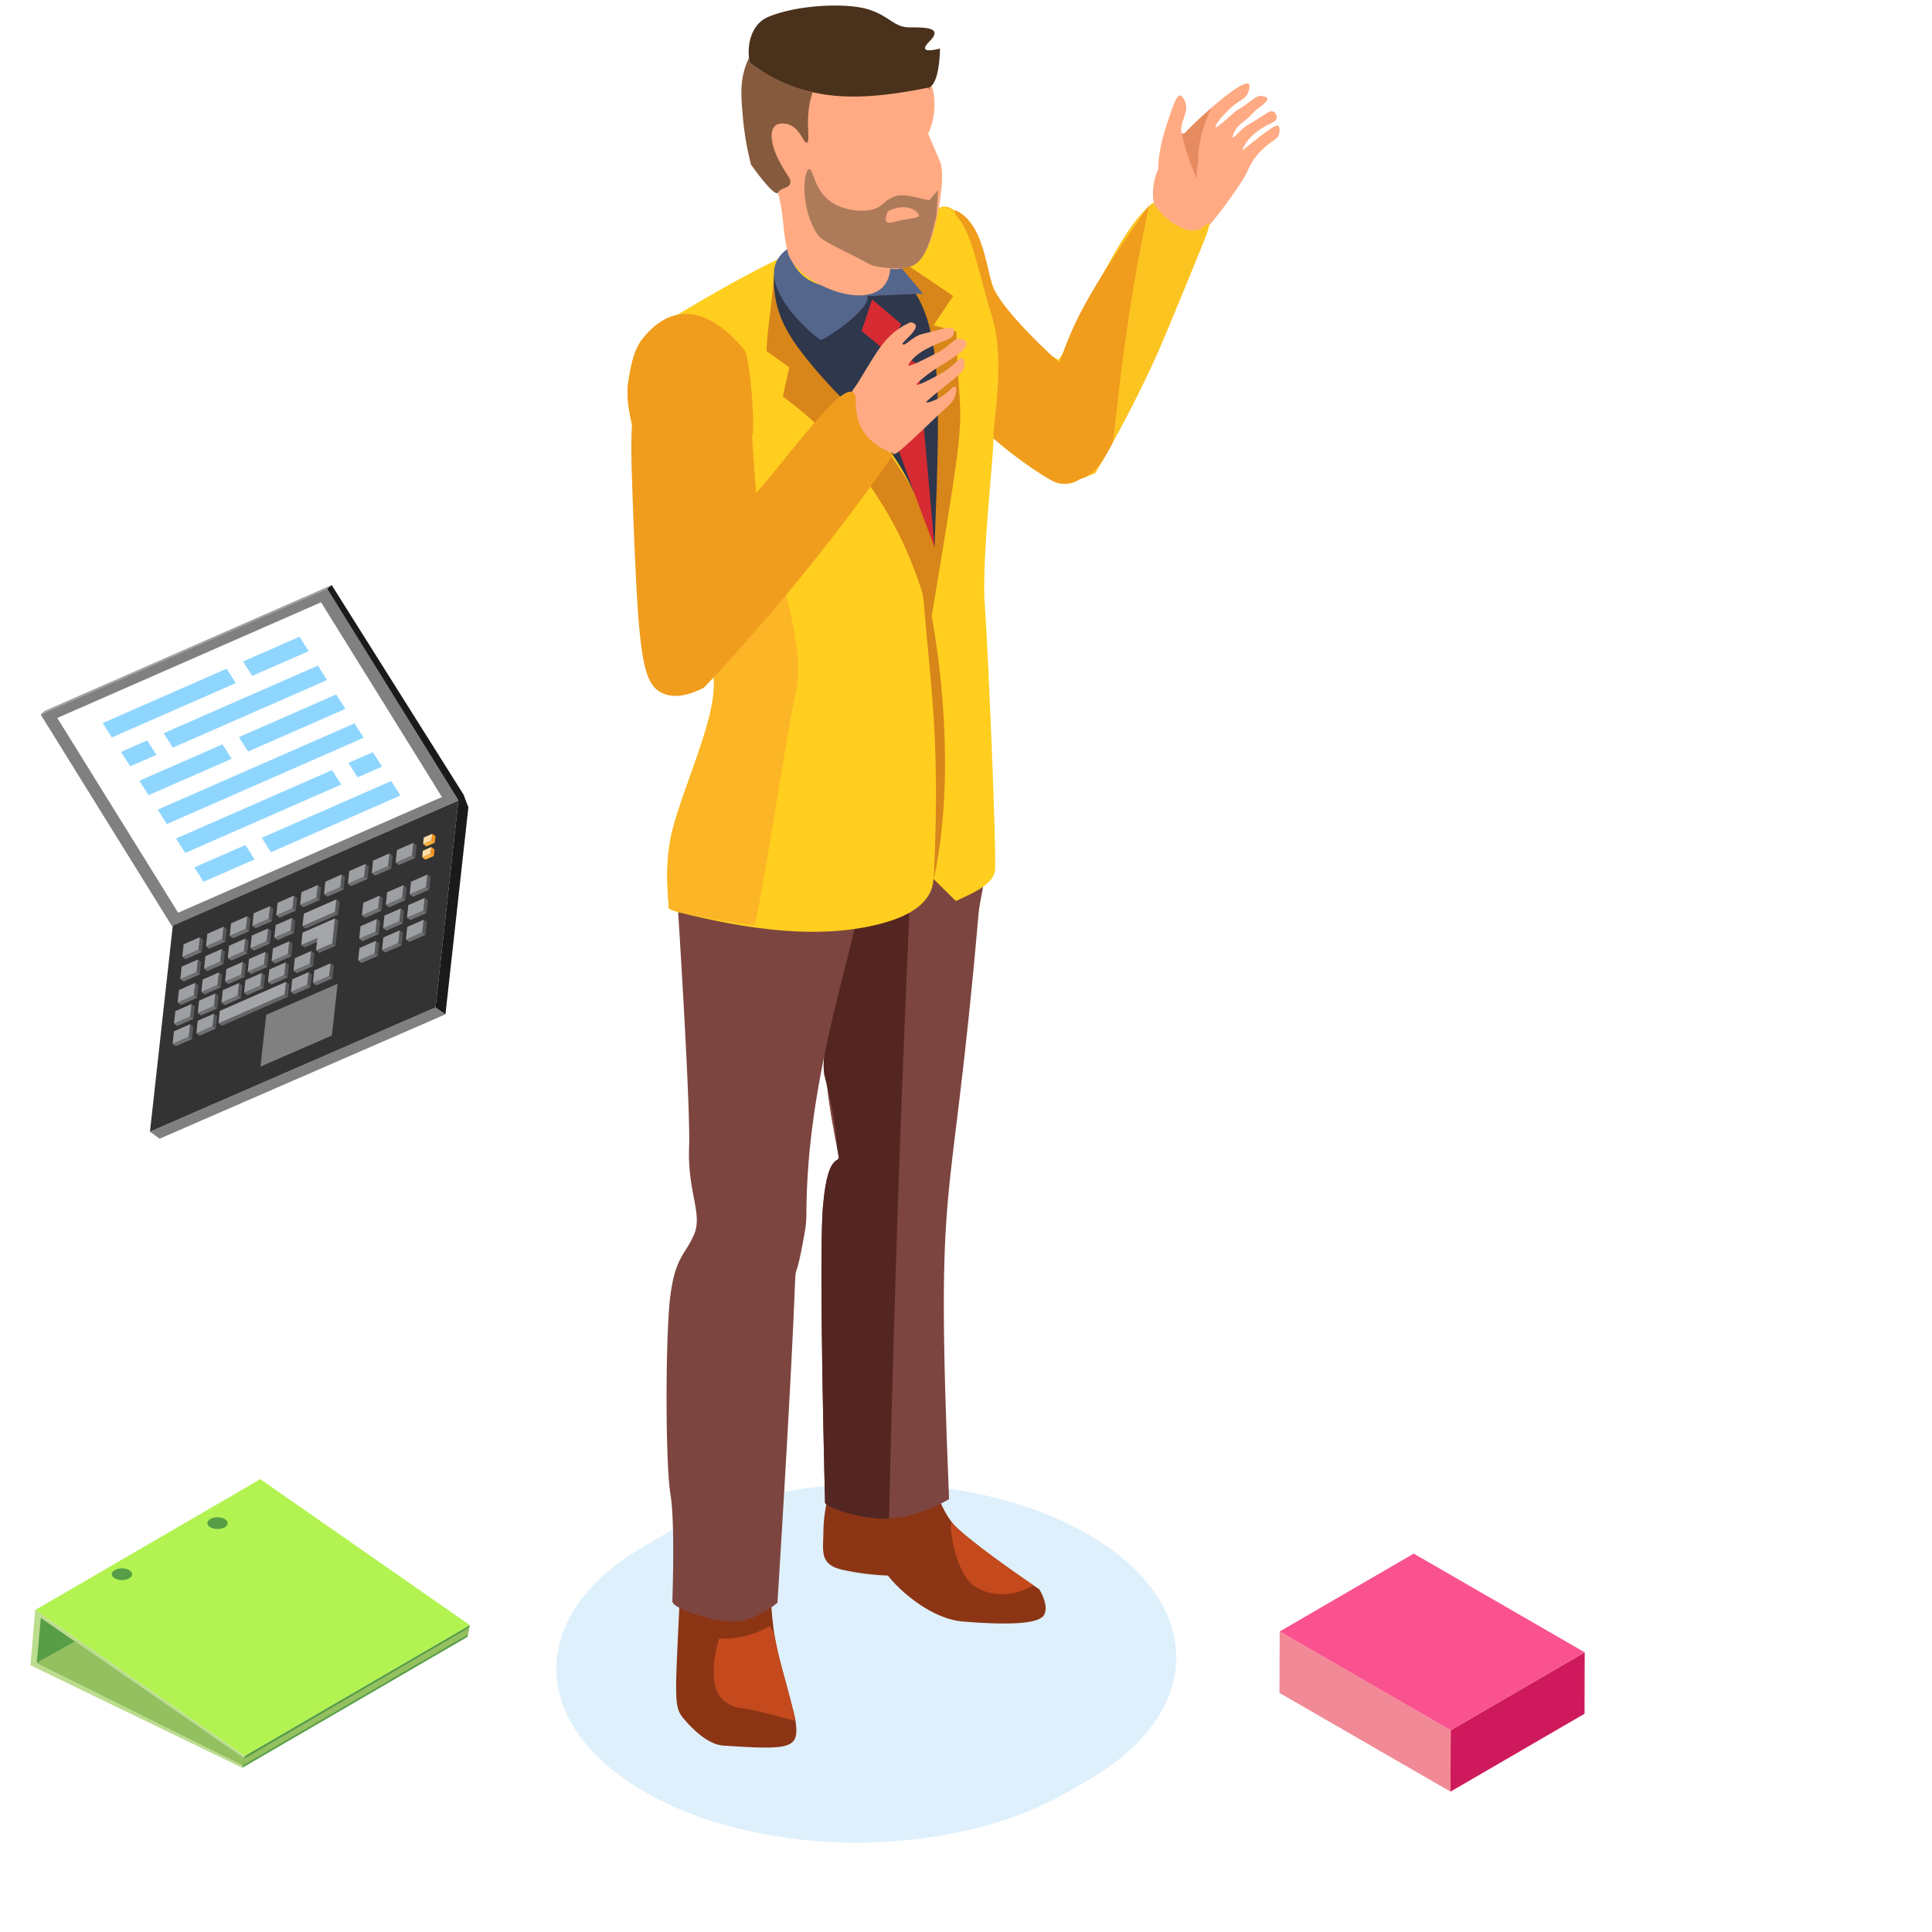 <?xml version="1.0" encoding="UTF-8"?> <svg xmlns="http://www.w3.org/2000/svg" id="Layer_1" data-name="Layer 1" width="800" height="800" viewBox="0 0 800 800"><defs><style>.cls-1{fill:#ffaa83;}.cls-2{fill:#e68a60;}.cls-3{fill:#fcc421;}.cls-4{fill:#f09c1d;}.cls-5{fill:#def0fc;}.cls-6{fill:#8c3515;}.cls-7{fill:#c44a1d;}.cls-8{fill:#7d453f;}.cls-9{fill:#542621;}.cls-10{fill:#ffce1f;}.cls-11{fill:#d8851a;}.cls-12{fill:#2e374c;}.cls-13{fill:#55668c;}.cls-14{fill:#ad7b5a;}.cls-15{fill:#865a3d;}.cls-16{fill:#d62b32;}.cls-17{fill:#fcb526;}.cls-18{fill:#f0a32f;}.cls-19{fill:#4a311b;}.cls-20{isolation:isolate;}.cls-21{fill:gray;}.cls-22{fill:#333;}.cls-23{fill:#f7941d;}.cls-24{fill:#fbb040;}.cls-25{fill:#ffdda6;}.cls-26{fill:#57585a;}.cls-27{fill:#6e7072;}.cls-28{fill:#9d9fa2;}.cls-29{fill:#58595a;}.cls-30{fill:#666769;}.cls-31{fill:#a3a5a8;}.cls-32{fill:#9e9f9f;}.cls-33{fill:#fff;}.cls-34{fill:#1a1a1a;}.cls-35{fill:#8fd6ff;}.cls-36{fill:#579e47;}.cls-37{fill:#b2f352;}.cls-38{fill:#bcdc8e;}.cls-39{fill:#94c060;}.cls-40{fill:#ce1a5c;}.cls-41{fill:#f18a96;}.cls-42{fill:#fa528f;}</style></defs><g id="yellow_man" data-name="yellow man"><g id="M"><path class="cls-1" d="M529.686,55.331c-.495,2.028-2.077,2.424-5.095,4.947a26.357,26.357,0,0,0-8.014,10.537c-2.174,5.219-15.367,22.616-16.819,23.399-5.8,2.997-16.72.703-21.765-8.855a24.713,24.713,0,0,1,1.632-15.434c0-8.54,3.104-17.095,4.452-21.172,2.548-7.55,4.215-12.753,6.827-6.233,1.226,3.881-1.83,7.323-1.83,11.377,0,1.069.326,1.601,1.385,1.336h.05c6.086-6.695,24.06-22.658,26.564-20.479.643.643.247,2.819-.643,4.353-1.038,1.83-2.127,1.88-5.095,4.155a42.061,42.061,0,0,0-5.343,5.145c-1.484,1.534-3.017,4.056-2.671,4.353.508.407,7.458-5.973,7.964-6.381,1.682-1.336,1.434-.841,4.353-2.919,3.816-2.646,5.1-4.367,7.668-3.512,4.372.875-1.935,4.31-3.858,6.233-3.611,3.66-1.781,1.83-5.887,5.343-2.345,1.873-3.345,5.157-3.067,5.342.395.297,1.929-1.731,4.501-3.908,1.781-1.484,1.484-.89,7.42-4.749,2.72-1.731,3.71-2.474,4.749-2.028a2.655,2.655,0,0,1,1.484,2.77c-.247,1.236-1.633,1.682-3.909,2.869a26.667,26.667,0,0,0-7.816,6.035c-1.583,1.979-2.622,4.156-2.325,4.353.018.014,12.999-10.938,14.494-10.191C529.933,52.462,529.983,54.144,529.686,55.331Z"></path><path class="cls-2" d="M496.05,67.363a45.914,45.914,0,0,1,2.491-15.027c.919-2.649,1.871-5.131,2.902-7.487-5.085,4.494-9.716,9.043-10.935,10.383-.41,0-.574.199-.99-.049.742,6.827,6.135,19.095,6.135,19.095A23.383,23.383,0,0,1,496.05,67.363Z"></path><path class="cls-3" d="M497.678,101.942c-3.174,7.797-15.081,37.014-18.502,44.627a501.381,501.381,0,0,1-25.661,49.369c-1.255.558-5.021,2.045-6.601,2.557a10.902,10.902,0,0,1-10.32.976c-5.091-2.209-52.079-31.77-54.854-63.315-1.12-12.723-4.989-30.164.763-42.342,11.752-24.881,25.424,13.356,28.106,23.331,2.815,10.637,18.107,27.032,27.641,31.793,7.322-9.532,11.339-23.351,17.519-33.974,5.79-9.953,12.585-23.848,21.634-30.971,2.363,3.002,5.056,6.418,8.467,8.511,2.045,1.255,6.694,4.091,10.738,2.464C499.205,93.983,503.749,87.199,497.678,101.942Z"></path><path class="cls-4" d="M475.83,85.02c-10.074,46.918-12.772,81.101-15.015,98.227-3.988,7.128-6.309,12.779-13.9,15.248a10.902,10.902,0,0,1-10.32.976c-2.463-1.069-15.48-8.972-28.217-20.594-10.227-22.407.14-44.488.93-46.068-4.875-12.604-11.334-32.06-13.946-45.836,10.599,4.323,12.598,20.315,15.248,30.17,2.789,10.553,28.078,33.052,28.078,33.052C444.639,133.385,449.413,122.757,475.83,85.02Z"></path><path class="cls-5" d="M450.489,635.308c48.55,28.03,48.818,73.473.572,101.511l-8.875,5.158c-48.234,28.03-126.7,28.031-175.249.001-48.562-28.038-48.805-73.481-.571-101.511l8.875-5.157C323.486,607.271,401.927,607.271,450.489,635.308Z"></path><path class="cls-6" d="M432.39,668.593c-2.091,4.224-16.855,4.224-33.752,2.844-12.549-1.091-25.42-11.94-30.991-19.03a105.18,105.18,0,0,1-17.566-2.133c-11.251-2.091-9.118-7.696-9.118-16.897a63.744,63.744,0,0,1,3.513-18.946c6.572-2.878,38.761-16.183,40.066-9.159,1.533,8.432,4.508,18.573,9.829,25.345,4.997,6.201,30.075,23.534,35.926,27.436C430.299,658.054,434.481,664.411,432.39,668.593Z"></path><path class="cls-7" d="M427.915,656.423c-7.655,4.708-17.05,5.005-24.007.627-9.183-5.779-11.375-28.774-9.536-26.432C399.057,636.431,420.679,651.488,427.915,656.423Z"></path><path class="cls-8" d="M405.193,378.401c-11.545,133.567-18.026,99.894-12.201,242.347-4.567,2.835-18.087,9.123-29.987,7.988-9.726-.714-21.372-4.796-21.372-6.566s-2.824-107.293-.669-124.508c2.049-21.162,7.026-15.516,6.273-19.03-3.594-18.885-7.749-38.776-4.138-57.85,2.125-11.225,5.417-22.27,6.311-33.66.454-5.792.292-11.691,1.778-17.308,4.747-17.952,30.088-22.66,45.744-22.687C414.4,347.096,406.12,367.682,405.193,378.401Z"></path><path class="cls-9" d="M376.765,373.447c-3.869,85.689-6.771,172.151-8.616,255.414-11.399.571-26.516-4.792-26.516-6.692,0-2.303-2.858-107.022-.669-124.508,2.049-21.162,7.026-15.516,6.274-19.03-1.428-7.497-.167-10.572-5.73-32.79a9.866,9.866,0,0,1-.377-2.467c-1.042-11.203,7.762-53.265,8.49-53.994.694-3.124.673-2.862,1.171-5.019a31.313,31.313,0,0,1-1.129-7.654A136.111,136.111,0,0,1,376.765,373.447Z"></path><path class="cls-6" d="M299.392,722.796c-6.005-.462-12.043-6.2-15.811-10.564-4.48-5.189-4.205-6.364-2.299-46.482a14.885,14.885,0,0,1,14.562-14.308c9.302-.195,20.014-.414,21.197-.414,1.338,0,1.799,7.194,2.384,14.554,1.313,17.434,3.701,21.404,8.951,42.409h.042c.128.427.752,3.097.962,4.517C331.077,724.114,327.809,724.723,299.392,722.796Z"></path><path class="cls-7" d="M329.379,712.508c-4.977-.92-12.463-3.723-22.71-5.27-13.191-1.944-12.57-15.896-8.908-28.774a36.92,36.92,0,0,0,20.912-5.186c.377.544,1.088,1.631,1.882,3.053C322.358,687.37,328.678,707.953,329.379,712.508Z"></path><path class="cls-8" d="M340.665,342.66q-20.677,4.408-40.847,10.855c-14.657,4.686-20.212,3.899-19.299,19.457.175,2.987,5.479,85.121,4.818,102.147-.694,18.276,5.644,27.436,2.128,35.901-3.516,8.422-7.727,9.117-9.855,25.309s-2.127,69.632,0,82.309c2.037,12.136.782,44.671.782,44.671.217.303.434.607.607.911,3.096,2.838,14.702,6.575,23.225,7.206,10.988.77,21.733-9.601,19.709-7.771,11.756-189.413,3.869-111.437,11.113-152.418a45.253,45.253,0,0,0,.868-7.988C333.917,411.014,384.773,333.257,340.665,342.66Z"></path><path class="cls-10" d="M407.759,249.987c1.432,19.014,4.949,104.101,4.254,110.44-.737,6.423-11.366,10.239-16.192,12.678l-9.303-9.172c-.456,10.102-10.366,15.306-20.05,18.069-26.808,7.651-57.954,2.635-85.644-4.297-2.474-.651-3.907-1.259-3.907-1.78,0-2.822-2.127-17.582,1.389-31.648s11.982-33.08,16.192-50.661c4.211-17.625-4.211-28.869-6.338-40.807-2.083-11.981-30.952-73.149-28.129-93.608,1.831-13.233,5.96-20.165,17.66-27.191C309.082,113.156,350.1,89.828,387.225,86.238c2.691-.261,4.689-.13,5.774.521,9.16,5.644,11.244,23.225,17.582,43.629,5.913,19.035.781,41.37.781,51.703C411.362,189.862,406.456,232.058,407.759,249.987Z"></path><path class="cls-11" d="M320.352,113.831c-.168,9.179-2.75,22.376-2.918,31.554q4.702,3.358,9.403,6.716-1.343,6.045-2.686,12.089a158.978,158.978,0,0,1,61.118,94.027c17.048-102.285,11.82-73.618,10.746-120.892l-9.403-2.687,8.059-12.089q-12.425-8.395-24.85-16.79c16.178,32.392,22.847,67.883,11.418,102.087-16.034-27.053-28.333-39.189-40.633-55.241C334.719,144.924,328.915,129.32,320.352,113.831Z"></path><path class="cls-12" d="M386.981,226.538c2.621-70.233,3.904-100.208-18.082-115.59-1.782,8.159-6.709,8.846-10.817,11.081-5.549,3.018-17.284,2.859-24.27-1.54-7.554-4.756-9.048-12.246-11.331-11.622-2.04.557-2.354,6.946-1.743,12.203,1.311,11.301,7.052,19.406,11.331,24.987C355.52,176.641,372.28,178.326,386.981,226.538Z"></path><path class="cls-13" d="M369.114,105.913q6.535,7.842,13.07,15.684l-23.521,1.014A41.353,41.353,0,0,0,369.114,105.913Z"></path><path class="cls-13" d="M339.887,140.747c-2.076-.751-31.378-24.945-13.823-37.689,3.408,12.772,12.117,14.575,17.046,15.883,10.664,2.83,14.627.858,15.883,3.099C361.986,127.383,340.89,141.11,339.887,140.747Z"></path><path class="cls-1" d="M384.343,55.408c7.144-15.908-.188-36.83-24.033-36.685-8.984.054-30.471-3.123-38.101,1.934-6.184,4.099-10.817,23.286-10.651,31.069.103,4.822,2.608,14.045,3.532,15.815a18.241,18.241,0,0,0,1.962,2.733c8.442,10.73,6.03,21.958,9.107,34.061,3.619,14.229,40.759,28.51,42.457,6.944,6.595,1.114,13.032-3.741,15.959-9.756,2.858-5.872,7.427-28.172,4.648-34.681Q386.784,61.127,384.343,55.408Z"></path><path class="cls-14" d="M388.434,78.699c-.693,11.224-.371,9.863-1.673,14.643-4.097,17.737-9.051,17.758-16.875,17.758-.234,0-2.392-.127-3.022-.232-6.216-.691-5.747-.909-10.878-3.626-.046-.046-.093-.046-.14-.093-7.09-3.699-15.329-7.222-17.107-9.763-7.624-10.971-6.09-27.055-3.672-27.38,1.813-.279,1.813,8.925,9.576,13.946,6.229,3.952,16.41,4.556,20.5.837,6.554-6.049,10.076-3.877,19.618-1.813C385.97,81.534,387.179,80.093,388.434,78.699Z"></path><path class="cls-15" d="M336.511,38.264c-3.7,10.214-.584,20.428-2.425,20.853-1.328.319-2.868-6.532-8.161-7.754-8.645-1.73-7.27,7.587-3.31,15.259,3.151,6.09,5.346,7.559,4.514,9.506-.867,2-3.717,1.54-4.921,3.576-1.434,2.408-11.205-11.506-11.205-11.506a118.263,118.263,0,0,1-3.363-19.366c-.824-9.466-1.577-16.201,2.496-24.942a6.146,6.146,0,0,0,.407,2.124A75.702,75.702,0,0,0,336.511,38.264Z"></path><path class="cls-15" d="M384.89,36.175c0,.407,0,.744-.018,1.044q-.265-.477-.531-.903c.319-.071.496-.106.496-.106C384.855,36.193,384.873,36.193,384.89,36.175Z"></path><path class="cls-16" d="M361.123,123.977q6.057,5.142,12.115,10.283l-5.576,9.062,12.547,7.668,6.773,75.55c-9.479-24.742-16.67-45.57-26.149-70.311l4.358-12.203q-4.212-3.487-8.426-6.973Z"></path><path class="cls-1" d="M370.516,187.959c-13.352-5.057-15.334-9.258-17.14-19.357-1.367-7.561-1.135-5.227,2.405-10.963,7.707-12.578,11.057-19.656,21.224-24.172,1.512.255,1.973.769,2.131,1.162.929,2.315-5.939,7.206-5.383,7.891a.204.204,0,0,0,.047.036c1.008.682,2.733-1.853,6.68-3.787.897-.398,3.183-.874,7.774-2.067,3.134-.795,8.18-2.351,6.503,1.905-1.042,2.253-2.594,1.399-11.483,6.094-4.371,2.262-7.455,6.005-7.064,6.62.581.753,12.576-5.581,13.382-6.093,4.602-2.984,5.757-5.329,8.132-4.941.953.141,2.3.723,2.535,1.724.832,3.136-10.295,8.857-14.489,11.86-2.502,1.763-6.502,4.882-6.189,5.373.531.836,10.949-5.016,11.796-5.602,4.524-3.107,6.011-5.835,7.183-5.258.894.41.907,2.241.721,3.395-.261,1.489-1.147,2.628-4.972,5.75-.407.345-11.044,8.594-10.766,9.031.26.41,3.5-.557,6.367-2.38,3.359-2.136,4.755-4.462,5.608-4.026s.189,3.101.159,3.235c-.952,3.762-3.636,4.88-11.449,12.571C383.56,176.559,371.285,188.419,370.516,187.959Z"></path><path class="cls-11" d="M380.744,232.522c4.791,15.38,17.3,78.91,5.926,131.439,1.444-32.481,1.363-55.753-1.738-87.651C383.916,266.616,382.077,242.255,380.744,232.522Z"></path><path class="cls-17" d="M329.709,285.894c-4.614,20.807-12.469,76.422-17.189,97.237-1.771,0-35.599-5.032-35.599-7.205,0-2.832-2.124-17.578,1.381-31.651,5.138-20.5,19.437-48.536,17.047-65.267-1.19-9.957-5.603-17.625-7.187-26.199-2.116-12.077-30.966-73.16-28.128-93.59,1.366-9.909,3.062-15.17,5.975-18.846,13.165-16.612,28.781-11.808,42.157,4.525,2.417,2.951,4.699,33.071,3.168,35.67,0,.514,1.946,27.914,2.178,28.606C315.042,213.645,334.571,263.517,329.709,285.894Z"></path><path class="cls-18" d="M296.965,278.94c-.496.514-.974,1.027-1.47,1.54a13.771,13.771,0,0,0-.141-1.469C295.867,279.012,296.398,278.993,296.965,278.94Z"></path><path class="cls-18" d="M296.965,278.94c-.496.514-.974,1.027-1.47,1.54a13.771,13.771,0,0,0-.141-1.469C295.867,279.012,296.398,278.993,296.965,278.94Z"></path><path class="cls-4" d="M370.021,188.094c-7.779-3.118-13.982-8.593-15.294-16.852-.761-4.602.23-8.019-1.735-8.904-5.792-2.702-27.181,27.761-39.953,41.812,0-.008-1.699-23.579-1.699-23.579,1.522-2.603-.744-32.714-3.169-35.67-13.466-16.448-29.011-21.03-42.148-4.532-2.921,3.682-4.62,8.94-5.984,18.853-.566,4.107.142,9.842,1.664,16.498-.531,8.09-.195,18.375.336,32.696,2.337,62.046,3.576,74.986,12.569,78.739,3.31,1.416,8.55,1.859,16.817-2.372,1.363-1.417,2.726-2.85,4.071-4.302a13.771,13.771,0,0,0-.141-1.469c.513,0,1.045-.018,1.611-.071a880.28,880.28,0,0,0,73.074-90.847Z"></path></g><path class="cls-1" d="M367.627,87.553c7.54-4.083,13.208.059,12.806,1.829-.236,1.04-2.515.71-8.141,2.012C369.384,92.068,364.826,94.069,367.627,87.553Z"></path><path class="cls-19" d="M389.228,20.084s0,13.808-4.337,16.091c-.018.018-.035.018-.053.035-28.72,5.734-51.392,6.749-74.295-10.197a6.146,6.146,0,0,1-.407-2.124c-.688-6.539,1.438-14.229,8.107-16.941C330.81,1.76,351.286,1.117,359.966,4.011c8.762,2.938,10.25,7.329,16.799,7.329,6.706,0,13.862.026,8.072,5.859C378.978,23.023,389.228,20.084,389.228,20.084Z"></path></g><g id="pc_front" data-name="pc front"><g class="cls-20"><polygon class="cls-21" points="62.098 468.602 66.098 471.515 184.327 420.067 180.327 417.154 62.098 468.602"></polygon><polygon class="cls-22" points="62.098 468.602 180.327 417.154 189.82 331.468 71.59 382.915 62.098 468.602"></polygon></g><polygon class="cls-21" points="107.86 441.656 137.424 428.791 139.797 407.365 110.233 420.23 107.86 441.656"></polygon><g class="cls-20"><polygon class="cls-23" points="178.976 345.259 180.332 346.262 180.042 348.95 178.686 347.946 178.976 345.259"></polygon><polygon class="cls-24" points="178.686 347.946 180.042 348.95 176.549 350.482 175.192 349.478 178.686 347.946"></polygon><polygon class="cls-25" points="178.976 345.259 178.686 347.946 175.192 349.478 175.482 346.791 178.976 345.259"></polygon></g><g class="cls-20"><polygon class="cls-23" points="178.58 350.748 179.937 351.752 179.647 354.439 178.29 353.436 178.58 350.748"></polygon><polygon class="cls-24" points="178.29 353.436 179.647 354.439 176.153 355.971 174.796 354.968 178.29 353.436"></polygon><polygon class="cls-25" points="178.58 350.748 178.29 353.436 174.796 354.968 175.086 352.28 178.58 350.748"></polygon></g><g class="cls-20"><polygon class="cls-26" points="82.75 388.065 84.106 389.068 83.547 394.246 82.191 393.243 82.75 388.065"></polygon><polygon class="cls-27" points="82.191 393.243 83.547 394.246 76.825 397.194 75.469 396.191 82.191 393.243"></polygon><polygon class="cls-28" points="82.75 388.065 82.191 393.243 75.469 396.191 76.028 391.013 82.75 388.065"></polygon></g><g class="cls-20"><polygon class="cls-26" points="92.574 383.727 93.931 384.731 93.372 389.909 92.016 388.906 92.574 383.727"></polygon><polygon class="cls-27" points="92.016 388.906 93.372 389.909 86.651 392.857 85.294 391.854 92.016 388.906"></polygon><polygon class="cls-28" points="92.574 383.727 92.016 388.906 85.294 391.854 85.853 386.675 92.574 383.727"></polygon></g><g class="cls-20"><polygon class="cls-26" points="102.399 379.391 103.756 380.394 103.197 385.572 101.841 384.569 102.399 379.391"></polygon><polygon class="cls-27" points="101.841 384.569 103.197 385.572 96.476 388.519 95.119 387.516 101.841 384.569"></polygon><polygon class="cls-28" points="102.399 379.391 101.841 384.569 95.119 387.516 95.678 382.338 102.399 379.391"></polygon></g><g class="cls-20"><polygon class="cls-26" points="111.82 375.205 113.185 376.215 112.623 381.427 111.258 380.417 111.82 375.205"></polygon><polygon class="cls-27" points="111.258 380.417 112.623 381.427 105.858 384.393 104.492 383.384 111.258 380.417"></polygon><polygon class="cls-28" points="111.82 375.205 111.258 380.417 104.492 383.384 105.055 378.172 111.82 375.205"></polygon></g><g class="cls-20"><polygon class="cls-26" points="121.709 370.84 123.074 371.849 122.511 377.061 121.146 376.052 121.709 370.84"></polygon><polygon class="cls-27" points="121.146 376.052 122.511 377.061 115.746 380.028 114.381 379.018 121.146 376.052"></polygon><polygon class="cls-28" points="121.709 370.84 121.146 376.052 114.381 379.018 114.943 373.807 121.709 370.84"></polygon></g><g class="cls-20"><polygon class="cls-26" points="131.597 366.474 132.962 367.484 132.4 372.696 131.035 371.686 131.597 366.474"></polygon><polygon class="cls-27" points="131.035 371.686 132.4 372.696 125.635 375.663 124.27 374.653 131.035 371.686"></polygon><polygon class="cls-28" points="131.597 366.474 131.035 371.686 124.27 374.653 124.832 369.441 131.597 366.474"></polygon></g><g class="cls-20"><polygon class="cls-26" points="81.941 397.318 83.298 398.321 82.739 403.5 81.383 402.497 81.941 397.318"></polygon><polygon class="cls-27" points="81.383 402.497 82.739 403.5 76.017 406.447 74.661 405.444 81.383 402.497"></polygon><polygon class="cls-28" points="81.941 397.318 81.383 402.497 74.661 405.444 75.22 400.266 81.941 397.318"></polygon></g><g class="cls-20"><polygon class="cls-26" points="91.766 392.981 93.123 393.984 92.564 399.163 91.207 398.159 91.766 392.981"></polygon><polygon class="cls-27" points="91.207 398.159 92.564 399.163 85.842 402.11 84.485 401.107 91.207 398.159"></polygon><polygon class="cls-28" points="91.766 392.981 91.207 398.159 84.485 401.107 85.044 395.929 91.766 392.981"></polygon></g><g class="cls-20"><polygon class="cls-26" points="101.591 388.644 102.948 389.647 102.389 394.825 101.032 393.822 101.591 388.644"></polygon><polygon class="cls-27" points="101.032 393.822 102.389 394.825 95.667 397.773 94.311 396.77 101.032 393.822"></polygon><polygon class="cls-28" points="101.591 388.644 101.032 393.822 94.311 396.77 94.869 391.591 101.591 388.644"></polygon></g><g class="cls-20"><polygon class="cls-26" points="111.011 384.458 112.377 385.468 111.815 390.68 110.449 389.67 111.011 384.458"></polygon><polygon class="cls-27" points="110.449 389.67 111.815 390.68 105.049 393.647 103.684 392.637 110.449 389.67"></polygon><polygon class="cls-28" points="111.011 384.458 110.449 389.67 103.684 392.637 104.246 387.425 111.011 384.458"></polygon></g><g class="cls-20"><polygon class="cls-26" points="120.9 380.093 122.266 381.103 121.703 386.314 120.338 385.305 120.9 380.093"></polygon><polygon class="cls-27" points="120.338 385.305 121.703 386.314 114.938 389.281 113.572 388.271 120.338 385.305"></polygon><polygon class="cls-28" points="120.9 380.093 120.338 385.305 113.572 388.271 114.135 383.06 120.9 380.093"></polygon></g><g class="cls-20"><polygon class="cls-26" points="80.826 406.988 82.183 407.991 81.624 413.17 80.267 412.167 80.826 406.988"></polygon><polygon class="cls-27" points="80.267 412.167 81.624 413.17 74.902 416.118 73.546 415.115 80.267 412.167"></polygon><polygon class="cls-28" points="80.826 406.988 80.267 412.167 73.546 415.115 74.105 409.936 80.826 406.988"></polygon></g><g class="cls-20"><polygon class="cls-26" points="90.651 402.651 92.008 403.654 91.449 408.833 90.093 407.829 90.651 402.651"></polygon><polygon class="cls-27" points="90.093 407.829 91.449 408.833 84.727 411.78 83.371 410.777 90.093 407.829"></polygon><polygon class="cls-28" points="90.651 402.651 90.093 407.829 83.371 410.777 83.93 405.599 90.651 402.651"></polygon></g><g class="cls-20"><polygon class="cls-26" points="100.476 398.314 101.833 399.317 101.274 404.495 99.917 403.492 100.476 398.314"></polygon><polygon class="cls-27" points="99.917 403.492 101.274 404.495 94.552 407.443 93.196 406.44 99.917 403.492"></polygon><polygon class="cls-28" points="100.476 398.314 99.917 403.492 93.196 406.44 93.754 401.261 100.476 398.314"></polygon></g><g class="cls-20"><polygon class="cls-26" points="109.897 394.129 111.262 395.138 110.7 400.35 109.334 399.341 109.897 394.129"></polygon><polygon class="cls-27" points="109.334 399.341 110.7 400.35 103.934 403.317 102.569 402.307 109.334 399.341"></polygon><polygon class="cls-28" points="109.897 394.129 109.334 399.341 102.569 402.307 103.131 397.095 109.897 394.129"></polygon></g><g class="cls-20"><polygon class="cls-26" points="119.785 389.763 121.151 390.773 120.589 395.985 119.223 394.975 119.785 389.763"></polygon><polygon class="cls-27" points="119.223 394.975 120.589 395.985 113.823 398.951 112.458 397.942 119.223 394.975"></polygon><polygon class="cls-28" points="119.785 389.763 119.223 394.975 112.458 397.942 113.02 392.73 119.785 389.763"></polygon></g><g class="cls-20"><polygon class="cls-26" points="79.323 415.731 80.68 416.734 80.121 421.912 78.764 420.909 79.323 415.731"></polygon><polygon class="cls-27" points="78.764 420.909 80.121 421.912 73.399 424.86 72.042 423.857 78.764 420.909"></polygon><polygon class="cls-28" points="79.323 415.731 78.764 420.909 72.042 423.857 72.601 418.678 79.323 415.731"></polygon></g><g class="cls-20"><polygon class="cls-26" points="89.148 411.393 90.504 412.397 89.946 417.575 88.589 416.572 89.148 411.393"></polygon><polygon class="cls-27" points="88.589 416.572 89.946 417.575 83.224 420.523 81.868 419.52 88.589 416.572"></polygon><polygon class="cls-28" points="89.148 411.393 88.589 416.572 81.868 419.52 82.426 414.341 89.148 411.393"></polygon></g><g class="cls-20"><polygon class="cls-26" points="98.973 407.056 100.33 408.06 99.771 413.238 98.414 412.235 98.973 407.056"></polygon><polygon class="cls-27" points="98.414 412.235 99.771 413.238 93.049 416.185 91.693 415.182 98.414 412.235"></polygon><polygon class="cls-28" points="98.973 407.056 98.414 412.235 91.693 415.182 92.251 410.004 98.973 407.056"></polygon></g><g class="cls-20"><polygon class="cls-26" points="108.394 402.871 109.759 403.881 109.196 409.093 107.831 408.083 108.394 402.871"></polygon><polygon class="cls-27" points="107.831 408.083 109.196 409.093 102.431 412.059 101.066 411.05 107.831 408.083"></polygon><polygon class="cls-28" points="108.394 402.871 107.831 408.083 101.066 411.05 101.628 405.838 108.394 402.871"></polygon></g><g class="cls-20"><polygon class="cls-26" points="118.282 398.506 119.647 399.515 119.085 404.727 117.72 403.717 118.282 398.506"></polygon><polygon class="cls-27" points="117.72 403.717 119.085 404.727 112.32 407.694 110.955 406.684 117.72 403.717"></polygon><polygon class="cls-28" points="118.282 398.506 117.72 403.717 110.955 406.684 111.517 401.472 118.282 398.506"></polygon></g><g class="cls-20"><polygon class="cls-26" points="128.857 393.788 130.223 394.798 129.66 400.01 128.295 399 128.857 393.788"></polygon><polygon class="cls-27" points="128.295 399 129.66 400.01 122.895 402.977 121.529 401.967 128.295 399"></polygon><polygon class="cls-28" points="128.857 393.788 128.295 399 121.529 401.967 122.092 396.755 128.857 393.788"></polygon></g><g class="cls-20"><polygon class="cls-26" points="136.909 398.851 138.275 399.861 137.712 405.073 136.347 404.063 136.909 398.851"></polygon><polygon class="cls-27" points="136.347 404.063 137.712 405.073 130.947 408.04 129.582 407.03 136.347 404.063"></polygon><polygon class="cls-28" points="136.909 398.851 136.347 404.063 129.582 407.03 130.144 401.818 136.909 398.851"></polygon></g><g class="cls-20"><polygon class="cls-26" points="127.785 402.527 129.151 403.536 128.588 408.748 127.223 407.739 127.785 402.527"></polygon><polygon class="cls-27" points="127.223 407.739 128.588 408.748 121.823 411.715 120.458 410.705 127.223 407.739"></polygon><polygon class="cls-28" points="127.785 402.527 127.223 407.739 120.458 410.705 121.02 405.493 127.785 402.527"></polygon></g><g class="cls-20"><polygon class="cls-26" points="157.178 370.873 158.543 371.882 157.981 377.094 156.616 376.085 157.178 370.873"></polygon><polygon class="cls-27" points="156.616 376.085 157.981 377.094 151.216 380.061 149.851 379.051 156.616 376.085"></polygon><polygon class="cls-28" points="157.178 370.873 156.616 376.085 149.851 379.051 150.413 373.839 157.178 370.873"></polygon></g><g class="cls-20"><polygon class="cls-26" points="167.067 366.507 168.432 367.517 167.87 372.729 166.504 371.719 167.067 366.507"></polygon><polygon class="cls-27" points="166.504 371.719 167.87 372.729 161.104 375.696 159.739 374.686 166.504 371.719"></polygon><polygon class="cls-28" points="167.067 366.507 166.504 371.719 159.739 374.686 160.302 369.474 167.067 366.507"></polygon></g><g class="cls-20"><polygon class="cls-26" points="176.955 362.142 178.32 363.152 177.758 368.363 176.393 367.354 176.955 362.142"></polygon><polygon class="cls-27" points="176.393 367.354 177.758 368.363 170.993 371.33 169.628 370.32 176.393 367.354"></polygon><polygon class="cls-28" points="176.955 362.142 176.393 367.354 169.628 370.32 170.19 365.108 176.955 362.142"></polygon></g><g class="cls-20"><polygon class="cls-26" points="156.063 380.543 157.429 381.552 156.866 386.764 155.501 385.755 156.063 380.543"></polygon><polygon class="cls-27" points="155.501 385.755 156.866 386.764 150.101 389.731 148.735 388.721 155.501 385.755"></polygon><polygon class="cls-28" points="156.063 380.543 155.501 385.755 148.735 388.721 149.298 383.509 156.063 380.543"></polygon></g><g class="cls-20"><polygon class="cls-26" points="165.952 376.177 167.317 377.187 166.755 382.399 165.389 381.389 165.952 376.177"></polygon><polygon class="cls-27" points="165.389 381.389 166.755 382.399 159.989 385.366 158.624 384.356 165.389 381.389"></polygon><polygon class="cls-28" points="165.952 376.177 165.389 381.389 158.624 384.356 159.186 379.144 165.952 376.177"></polygon></g><g class="cls-20"><polygon class="cls-26" points="175.841 371.812 177.206 372.821 176.643 378.033 175.278 377.024 175.841 371.812"></polygon><polygon class="cls-27" points="175.278 377.024 176.643 378.033 169.878 381 168.513 379.99 175.278 377.024"></polygon><polygon class="cls-28" points="175.841 371.812 175.278 377.024 168.513 379.99 169.075 374.778 175.841 371.812"></polygon></g><g class="cls-20"><polygon class="cls-26" points="155.624 389.585 156.989 390.595 156.427 395.807 155.061 394.797 155.624 389.585"></polygon><polygon class="cls-27" points="155.061 394.797 156.427 395.807 149.662 398.774 148.296 397.764 155.061 394.797"></polygon><polygon class="cls-28" points="155.624 389.585 155.061 394.797 148.296 397.764 148.858 392.552 155.624 389.585"></polygon></g><g class="cls-20"><polygon class="cls-26" points="165.512 385.22 166.878 386.23 166.315 391.442 164.95 390.432 165.512 385.22"></polygon><polygon class="cls-27" points="164.95 390.432 166.315 391.442 159.55 394.408 158.184 393.399 164.95 390.432"></polygon><polygon class="cls-28" points="165.512 385.22 164.95 390.432 158.184 393.399 158.747 388.187 165.512 385.22"></polygon></g><g class="cls-20"><polygon class="cls-26" points="175.401 380.854 176.766 381.864 176.204 387.076 174.838 386.066 175.401 380.854"></polygon><polygon class="cls-27" points="174.838 386.066 176.204 387.076 169.439 390.043 168.073 389.033 174.838 386.066"></polygon><polygon class="cls-28" points="175.401 380.854 174.838 386.066 168.073 389.033 168.635 383.821 175.401 380.854"></polygon></g><g class="cls-20"><polygon class="cls-26" points="78.748 424.085 80.104 425.088 79.545 430.266 78.189 429.263 78.748 424.085"></polygon><polygon class="cls-27" points="78.189 429.263 79.545 430.266 72.824 433.214 71.467 432.211 78.189 429.263"></polygon><polygon class="cls-28" points="78.748 424.085 78.189 429.263 71.467 432.211 72.026 427.033 78.748 424.085"></polygon></g><g class="cls-20"><polygon class="cls-26" points="88.573 419.748 89.929 420.751 89.371 425.929 88.014 424.926 88.573 419.748"></polygon><polygon class="cls-27" points="88.014 424.926 89.371 425.929 82.649 428.877 81.292 427.874 88.014 424.926"></polygon><polygon class="cls-28" points="88.573 419.748 88.014 424.926 81.292 427.874 81.851 422.695 88.573 419.748"></polygon></g><g class="cls-20"><polygon class="cls-26" points="141.486 362.109 142.851 363.118 142.289 368.33 140.923 367.321 141.486 362.109"></polygon><polygon class="cls-27" points="140.923 367.321 142.289 368.33 135.523 371.297 134.158 370.288 140.923 367.321"></polygon><polygon class="cls-28" points="141.486 362.109 140.923 367.321 134.158 370.288 134.721 365.076 141.486 362.109"></polygon></g><g class="cls-20"><polygon class="cls-26" points="151.374 357.743 152.74 358.753 152.177 363.965 150.812 362.955 151.374 357.743"></polygon><polygon class="cls-27" points="150.812 362.955 152.177 363.965 145.412 366.932 144.047 365.922 150.812 362.955"></polygon><polygon class="cls-28" points="151.374 357.743 150.812 362.955 144.047 365.922 144.609 360.71 151.374 357.743"></polygon></g><g class="cls-20"><polygon class="cls-26" points="161.263 353.378 162.629 354.388 162.066 359.6 160.701 358.59 161.263 353.378"></polygon><polygon class="cls-27" points="160.701 358.59 162.066 359.6 155.3 362.566 153.935 361.557 160.701 358.59"></polygon><polygon class="cls-28" points="161.263 353.378 160.701 358.59 153.935 361.557 154.498 356.345 161.263 353.378"></polygon></g><g class="cls-20"><polygon class="cls-26" points="171.152 349.013 172.517 350.022 171.955 355.234 170.589 354.224 171.152 349.013"></polygon><polygon class="cls-27" points="170.589 354.224 171.955 355.234 165.189 358.201 163.824 357.191 170.589 354.224"></polygon><polygon class="cls-28" points="171.152 349.013 170.589 354.224 163.824 357.191 164.386 351.979 171.152 349.013"></polygon></g><g class="cls-20"><polygon class="cls-29" points="118.428 406.574 119.784 407.577 119.226 412.755 117.869 411.752 118.428 406.574"></polygon><polygon class="cls-30" points="117.869 411.752 119.226 412.755 91.822 424.773 90.465 423.77 117.869 411.752"></polygon><polygon class="cls-31" points="118.428 406.574 117.869 411.752 90.465 423.77 91.024 418.591 118.428 406.574"></polygon></g><g class="cls-20"><polygon class="cls-30" points="131.431 388.391 132.788 389.395 126.08 392.336 124.723 391.333 131.431 388.391"></polygon><polygon class="cls-30" points="137.594 390.622 138.951 391.625 132.229 394.573 130.872 393.57 137.594 390.622"></polygon><polygon class="cls-29" points="138.71 380.28 140.067 381.283 138.951 391.625 137.594 390.622 138.71 380.28"></polygon><polygon class="cls-31" points="138.71 380.28 137.594 390.622 130.872 393.57 131.431 388.391 124.723 391.333 125.281 386.169 138.71 380.28"></polygon></g><g class="cls-20"><polygon class="cls-29" points="139.268 372.419 140.624 373.422 140.065 378.6 138.709 377.597 139.268 372.419"></polygon><polygon class="cls-30" points="138.709 377.597 140.065 378.6 126.622 384.496 125.265 383.493 138.709 377.597"></polygon><polygon class="cls-31" points="139.268 372.419 138.709 377.597 125.265 383.493 125.824 378.314 139.268 372.419"></polygon></g><g class="cls-20"><polygon class="cls-32" points="16.831 295.856 18.512 294.363 137.172 242.328 135.491 243.82 16.831 295.856"></polygon><polygon class="cls-21" points="135.491 243.82 189.877 331.477 71.216 383.512 16.831 295.856 135.491 243.82"></polygon><polygon class="cls-33" points="73.766 377.934 178.824 331.856 182.998 330.051 175.084 317.279 132.944 249.394 65.301 279.064 24.987 296.735 23.713 297.277 73.766 377.934"></polygon></g><polygon class="cls-34" points="135.491 243.82 189.877 331.477 189.82 331.468 180.327 417.154 184.449 420.037 193.939 334.369 194 334.413 192.14 329.554 192.227 329.48 137.332 242.246 135.491 243.82"></polygon><polygon class="cls-35" points="60.976 306.584 64.774 312.565 53.907 317.33 50.109 311.35 60.976 306.584"></polygon><polygon class="cls-35" points="131.629 275.601 135.427 281.582 71.567 309.586 67.769 303.605 131.629 275.601"></polygon><polygon class="cls-35" points="139.217 287.552 143.016 293.533 102.711 311.208 98.912 305.227 139.217 287.552"></polygon><polygon class="cls-35" points="101.606 349.896 105.404 355.877 84.27 365.145 80.471 359.164 101.606 349.896"></polygon><polygon class="cls-35" points="137.497 318.878 141.295 324.86 76.68 353.194 72.883 347.213 137.497 318.878"></polygon><polygon class="cls-35" points="154.402 311.465 158.201 317.446 148.088 321.88 144.29 315.899 154.402 311.465"></polygon><polygon class="cls-35" points="161.991 323.416 165.79 329.396 112.198 352.898 108.399 346.917 161.991 323.416"></polygon><polygon class="cls-35" points="146.814 299.514 150.604 305.483 69.085 341.232 65.294 335.262 146.814 299.514"></polygon><polygon class="cls-35" points="92.119 308.205 95.917 314.187 61.496 329.281 57.698 323.3 92.119 308.205"></polygon><polygon class="cls-35" points="93.847 276.89 97.638 282.86 46.311 305.368 42.52 299.399 93.847 276.89"></polygon><polygon class="cls-35" points="124.04 263.65 127.831 269.62 104.431 279.881 100.64 273.911 124.04 263.65"></polygon></g><g class="cls-20"><polygon class="cls-36" points="100.316 732 193.563 677.795 193.758 676.845 194.318 673.925 194.512 672.902 101.289 727.083 100.316 732"></polygon><path class="cls-37" d="M194.519,672.91l-93.244,54.179c-4.472-3.115-82.556-57.516-86.704-60.413l93.222-54.201C184.048,665.618,166.488,653.382,194.519,672.91Z"></path><polygon class="cls-38" points="14.561 666.669 12.597 689.538 100.314 731.99 101.278 727.091 14.561 666.669"></polygon></g><path class="cls-36" d="M101.187,728.227c-.153.897-.306,1.815-.46,2.734L15.226,688.527c.569-6.19,1.115-12.38,1.684-18.57q7.021,4.856,14.042,9.712Q66.059,703.948,101.187,728.227Z"></path><path class="cls-39" d="M101.187,728.227c-.153.897-.306,1.815-.46,2.734L15.226,688.527l15.726-8.858Q66.059,703.948,101.187,728.227Z"></path><path class="cls-39" d="M100.73,730.953l93.028-54.108.56-2.92q-46.587,27.127-93.125,54.303Z"></path><path class="cls-36" d="M93.029,628.985c1.644.949,1.652,2.488.019,3.437a6.542,6.542,0,0,1-5.937.002c-1.646-.951-1.655-2.49-.019-3.44A6.541,6.541,0,0,1,93.029,628.985Z"></path><path class="cls-36" d="M53.475,650.129c1.644.949,1.653,2.489.02,3.438a6.543,6.543,0,0,1-5.937.002c-1.646-.951-1.655-2.49-.019-3.44A6.541,6.541,0,0,1,53.475,650.129Z"></path><g class="cls-20"><polygon class="cls-40" points="656.194 684.195 656.122 709.622 600.614 741.879 600.686 716.453 656.194 684.195"></polygon><polygon class="cls-41" points="600.686 716.453 600.614 741.879 529.807 700.999 529.88 675.572 600.686 716.453"></polygon><polygon class="cls-42" points="656.194 684.195 600.686 716.453 529.88 675.572 585.387 643.315 656.194 684.195"></polygon></g></svg> 